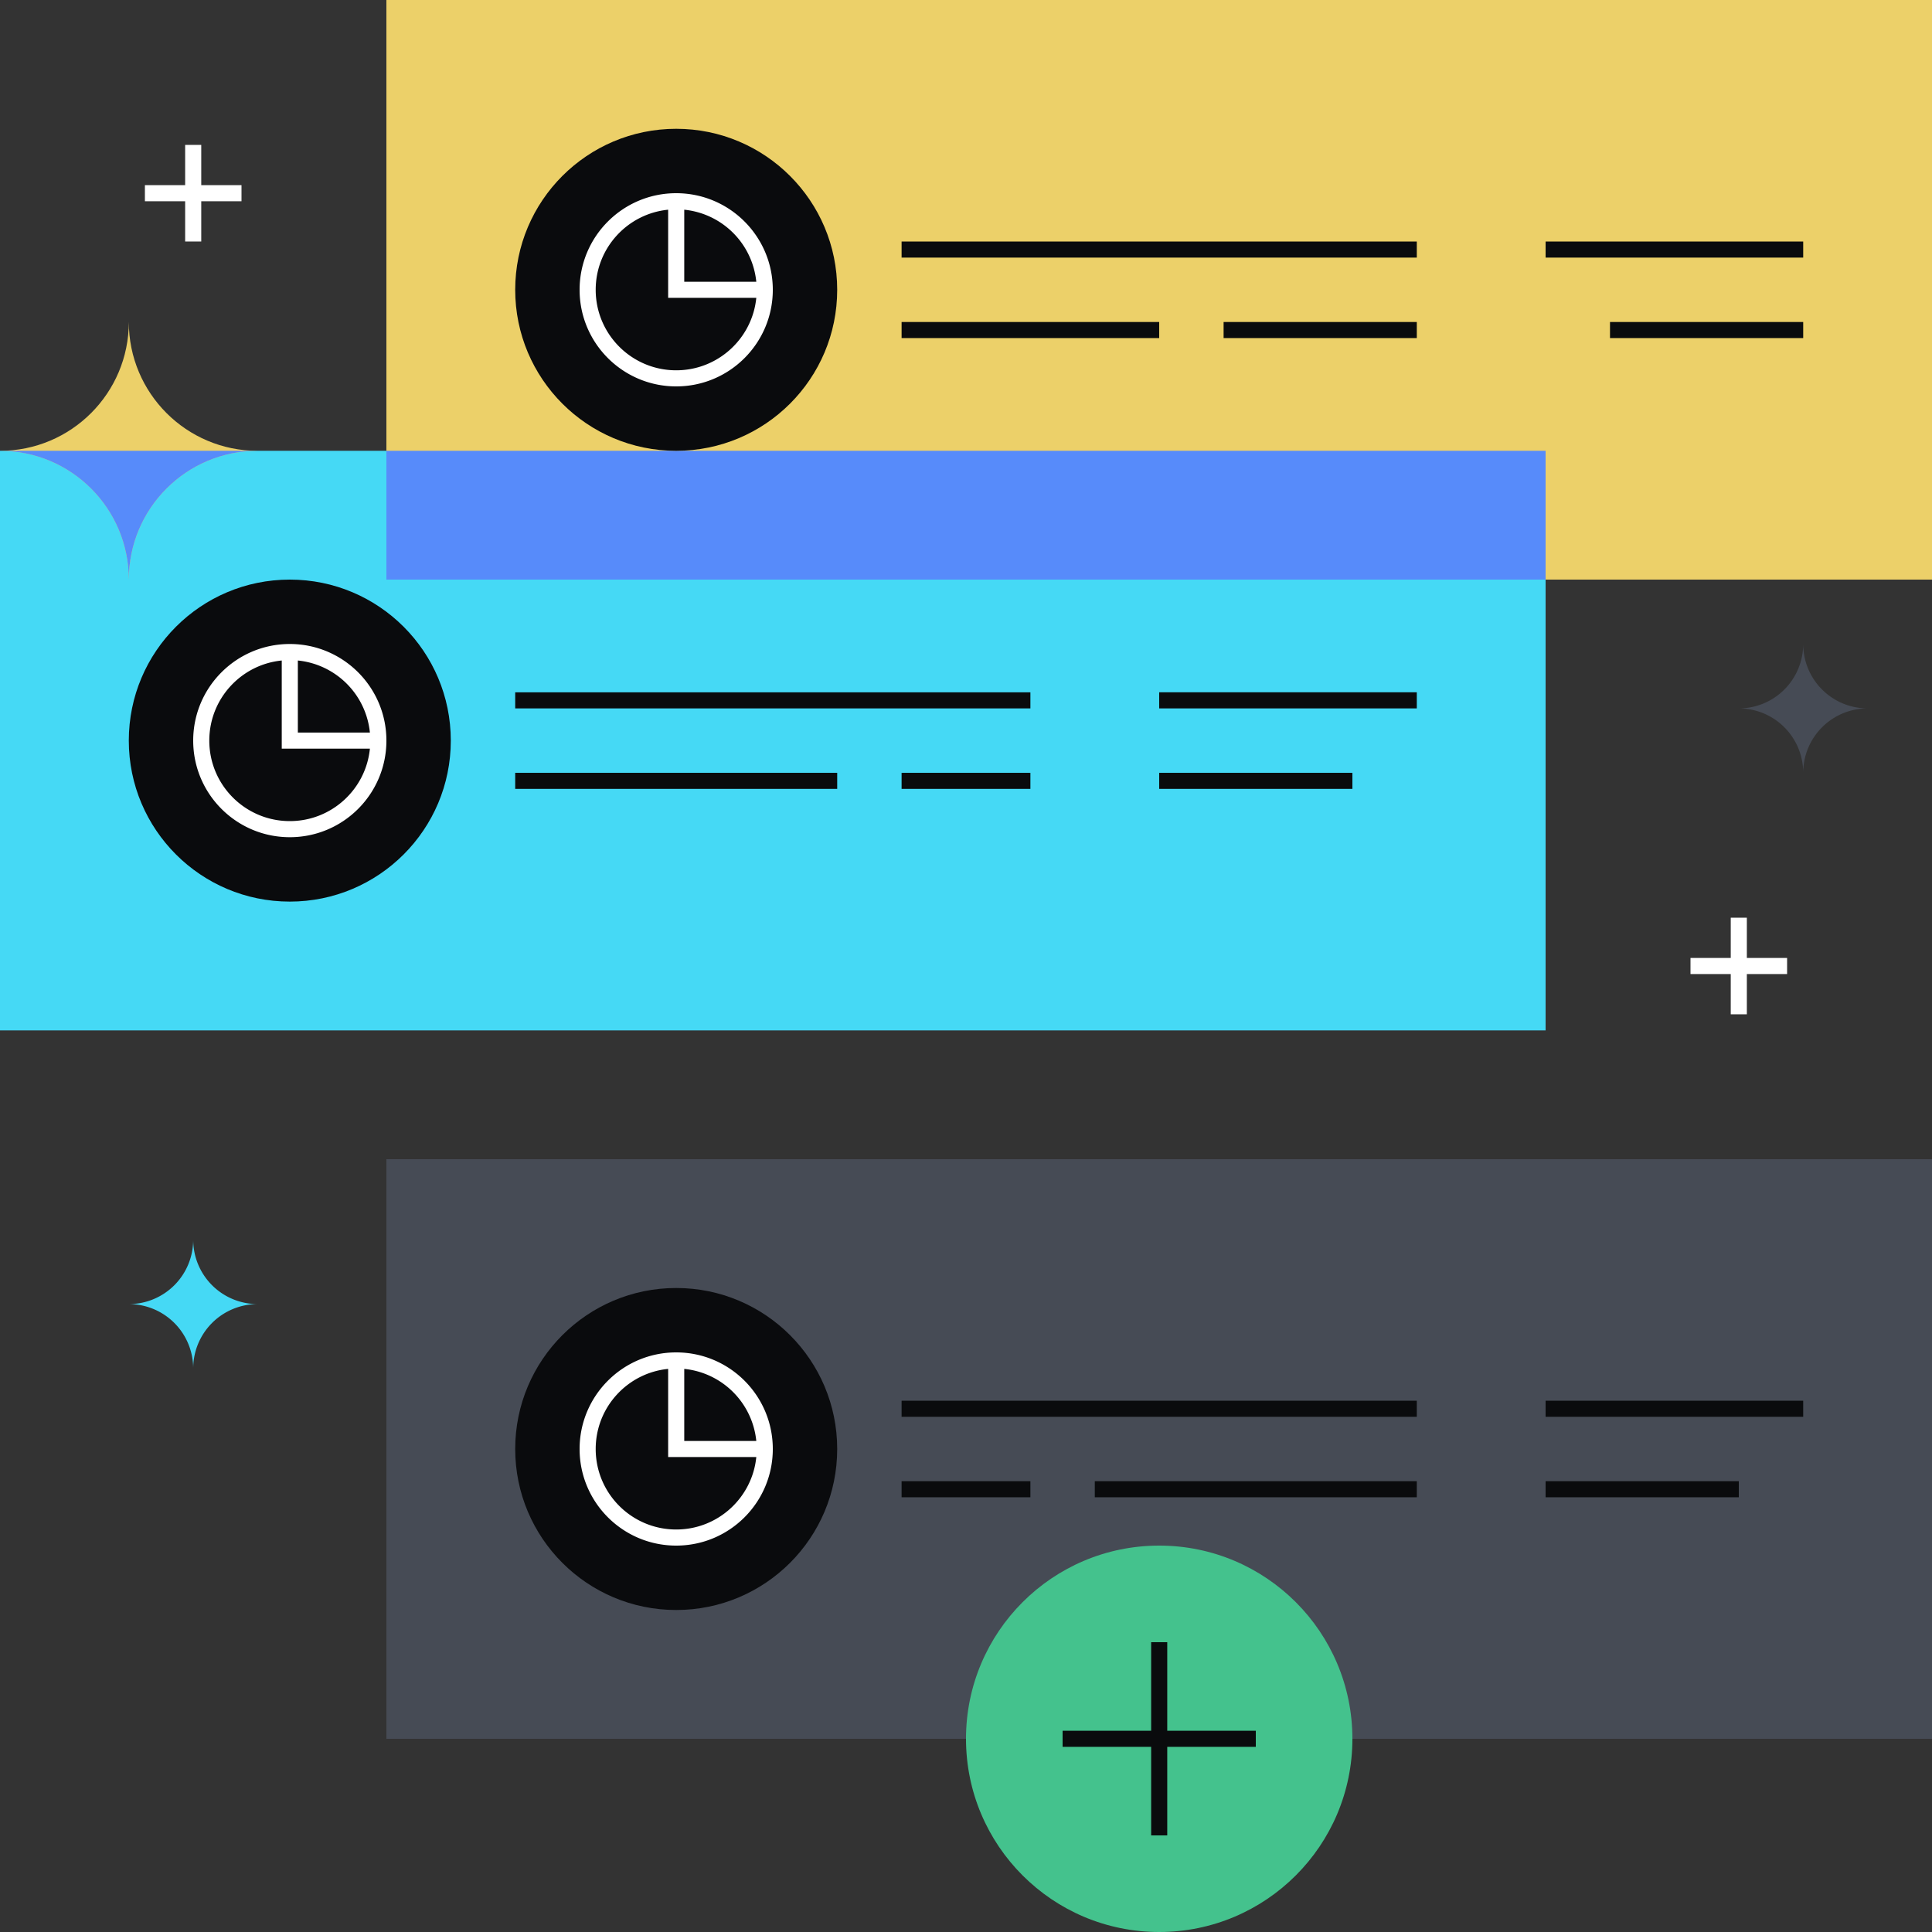 <svg xmlns="http://www.w3.org/2000/svg" fill="none" viewBox="0 0 240 240"><rect x="0" y="0" width="240" height="240" fill="#333333" stroke="none"/><path fill="#45D9F5" d="M0 56v72h192V56z"/><path fill="#464B55" d="M48 144v72h192v-72z"/><path fill="#44C28D" d="M168 216c0 13.255-10.745 24-24 24s-24-10.745-24-24 10.745-24 24-24 24 10.745 24 24"/><path fill="#0A0B0D" d="M56 92c0 11.046-8.954 20-20 20s-20-8.954-20-20 8.954-20 20-20 20 8.954 20 20m48 88c0 11.046-8.954 20-20 20s-20-8.954-20-20 8.954-20 20-20 20 8.954 20 20"/><path fill="#FFFFFF" fill-rule="evenodd" d="M48 92c0 6.627-5.373 12-12 12s-12-5.373-12-12 5.373-12 12-12 12 5.373 12 12m-2.05 1c-.501 5.053-4.765 9-9.95 9-5.523 0-10-4.477-10-10 0-5.185 3.947-9.449 9-9.95V93zm0-2H37v-8.95A10 10 0 0 1 45.95 91M96 180c0 6.627-5.373 12-12 12s-12-5.373-12-12 5.373-12 12-12 12 5.373 12 12m-2.05 1c-.501 5.053-4.765 9-9.95 9-5.523 0-10-4.477-10-10 0-5.185 3.947-9.449 9-9.951V181zm0-2H85v-8.951A10.004 10.004 0 0 1 93.95 179" clip-rule="evenodd"/><path fill="#ECD069" d="M48 0v72h192V0z"/><path fill="#578BFA" fill-rule="evenodd" d="M192 72V56H48v16z" clip-rule="evenodd"/><path fill="#0A0B0D" d="M104 36c0 11.046-8.954 20-20 20s-20-8.954-20-20 8.954-20 20-20 20 8.954 20 20"/><path fill="#FFFFFF" fill-rule="evenodd" d="M96 36c0 6.627-5.373 12-12 12s-12-5.373-12-12 5.373-12 12-12 12 5.373 12 12m-2.05 1c-.501 5.053-4.765 9-9.95 9-5.523 0-10-4.477-10-10 0-5.185 3.947-9.449 9-9.95V37zm0-2H85v-8.95A10 10 0 0 1 93.95 35" clip-rule="evenodd"/><path fill="#0A0B0D" fill-rule="evenodd" d="M143 228v-24h2v24z" clip-rule="evenodd"/><path fill="#0A0B0D" fill-rule="evenodd" d="M132 215h24v2h-24z" clip-rule="evenodd"/><path fill="#FFFFFF" d="M215 121v5h2v-5h5v-2h-5v-5h-2v5h-5v2zM23 25v5h2v-5h5v-2h-5v-5h-2v5h-5v2z"/><path fill="#ECD069" d="M32 56.002c-8.838 0-15.998-7.164-15.998-16.002 0 8.838-7.164 16.002-16.002 16.002 8.838 0 16.002 7.163 16.002 15.998 0-8.835 7.16-15.998 15.998-15.998"/><path fill="#578BFA" fill-rule="evenodd" d="m31.77 56 .23.002c-8.838 0-15.998 7.163-15.998 15.998 0-8.835-7.164-15.998-16.002-15.998L.23 56z" clip-rule="evenodd"/><path fill="#464B55" d="M232 88a8 8 0 0 0-7.999 8A8 8 0 0 0 216 88a8 8 0 0 0 8.001-8A8 8 0 0 0 232 88"/><path fill="#45D9F5" d="M32 161.999A8 8 0 0 0 24 170a8 8 0 0 0-8-8.001A8 8 0 0 0 24 154a8 8 0 0 0 8 7.999"/><path fill="#0A0B0D" fill-rule="evenodd" d="M176 32h-64v-2h64zm0 144h-64v-2h64zm-48-88H64v-2h64zm96-56h-32v-2h32zm0 144h-32v-2h32zm-48-88h-32v-2h32zm-32-46h-32v-2h32zm-16 144h-16v-2h16zm-24-88H64v-2h40zm72-56h-24v-2h24zm0 144h-40v-2h40zm-48-88h-16v-2h16zm96-56h-24v-2h24zm-8 144h-24v-2h24zm-48-88h-24v-2h24z" clip-rule="evenodd"/></svg>